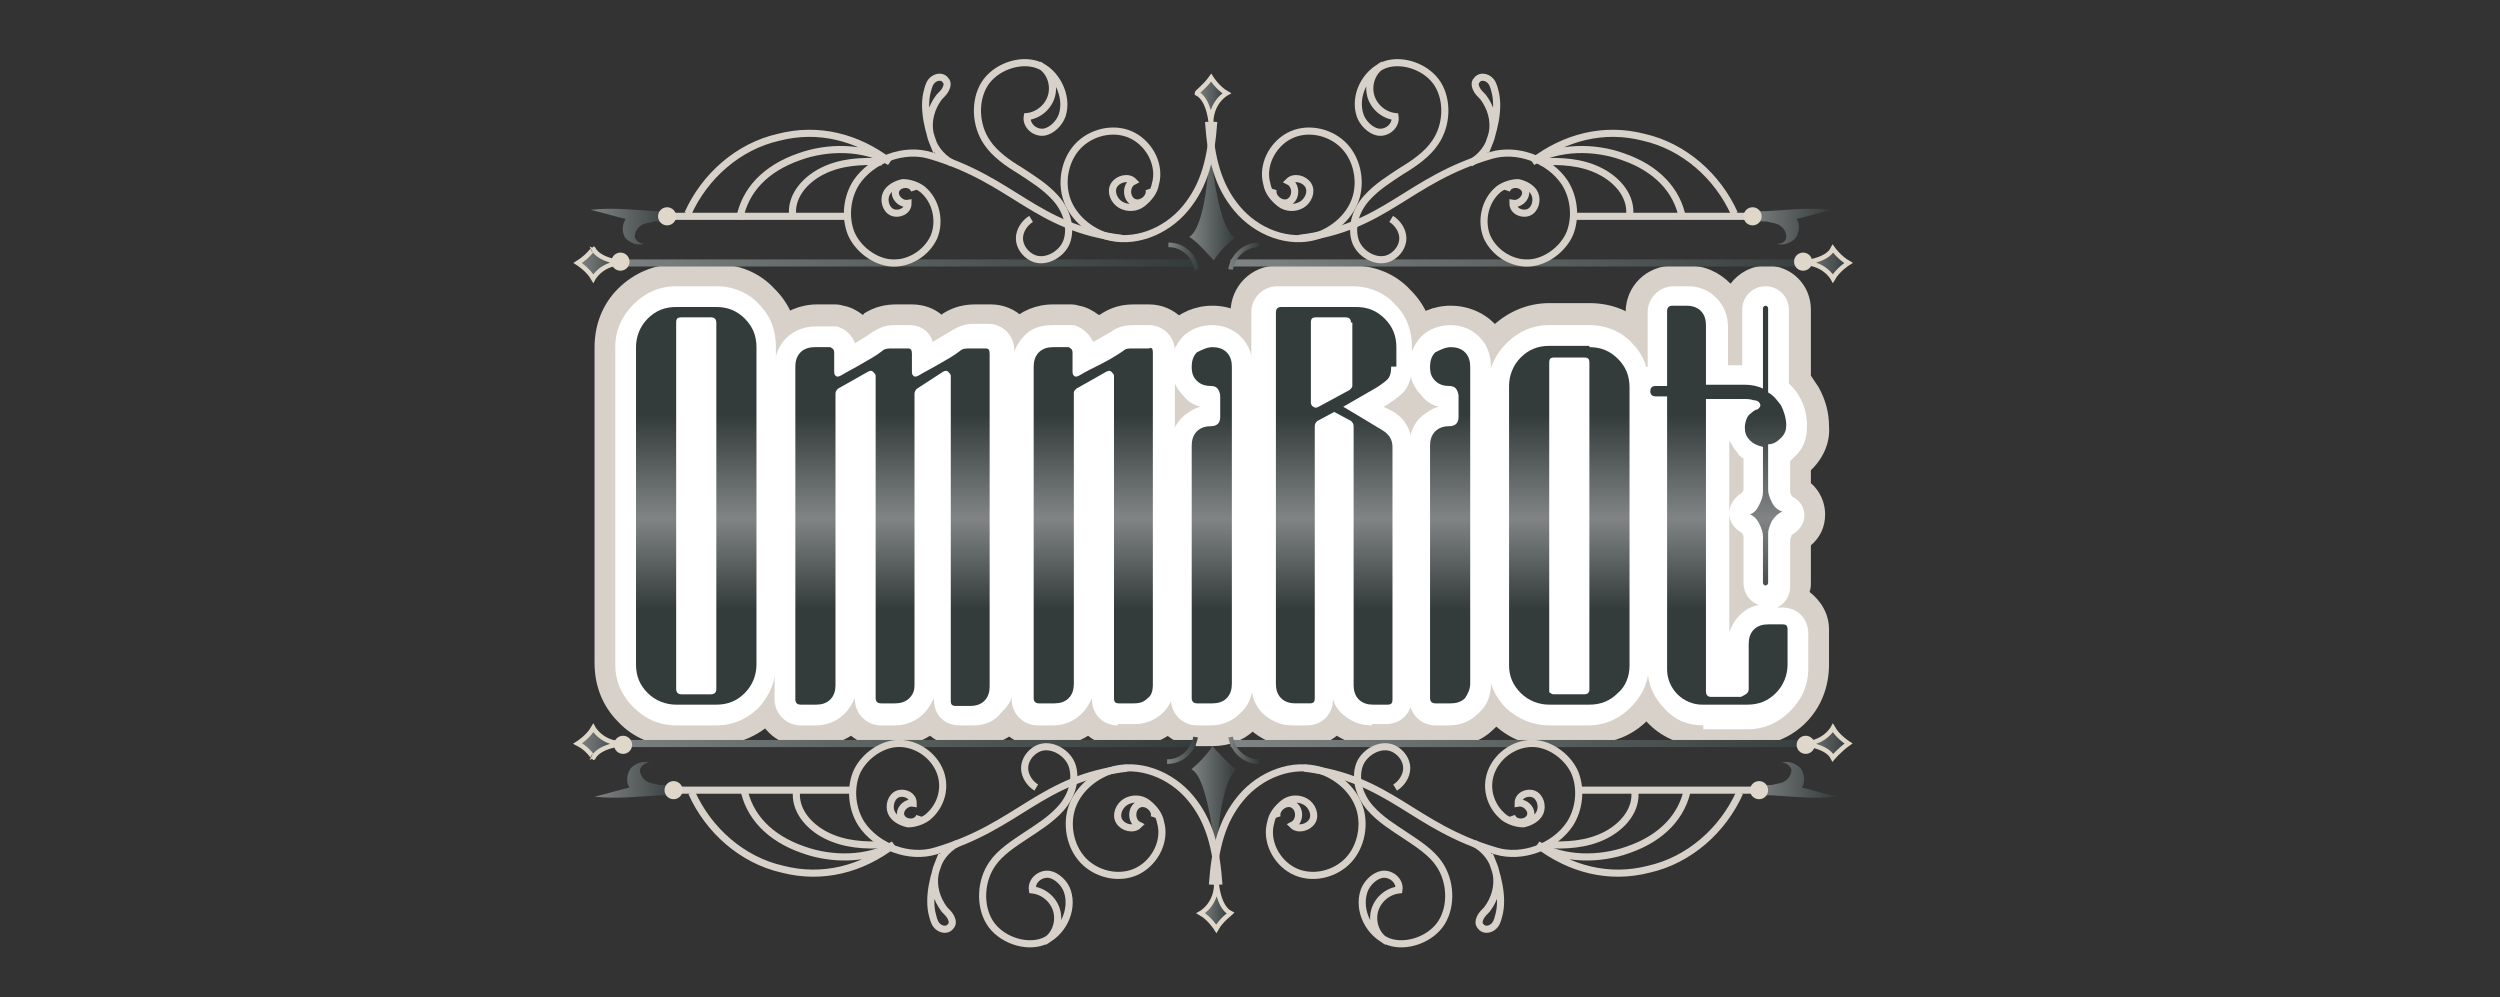 <?xml version="1.0" encoding="utf-8"?>
<!-- Generator: Adobe Illustrator 22.0.0, SVG Export Plug-In . SVG Version: 6.00 Build 0)  -->
<svg version="1.1" id="Layer_1" xmlns="http://www.w3.org/2000/svg" xmlns:xlink="http://www.w3.org/1999/xlink" x="0px" y="0px"
	 viewBox="0 0 193 77" style="enable-background:new 0 0 193 77;" xml:space="preserve">
<rect x="0" y="0" width="193" height="77" fill="#333333" stroke="none"/>
<style type="text/css">
	.st0{fill:#D8D1CA;}
	.st1{fill:#FFFFFF;}
	.st2{fill:url(#SVGID_1_);}
	.st3{fill:url(#SVGID_2_);}
	.st4{fill:url(#SVGID_3_);}
	.st5{fill:url(#SVGID_4_);}
	.st6{fill:url(#SVGID_5_);}
	.st7{fill:url(#SVGID_6_);}
	.st8{fill:url(#SVGID_7_);}
	.st9{fill:url(#SVGID_8_);}
	.st10{fill:none;stroke:url(#SVGID_9_);stroke-width:0.549;stroke-miterlimit:10;}
	.st11{fill:url(#SVGID_10_);stroke:#DED7CA;stroke-width:0.358;stroke-miterlimit:10;}
	.st12{fill:url(#SVGID_11_);}
	.st13{fill:none;stroke:#D8D1CA;stroke-width:0.549;stroke-miterlimit:10;}
	.st14{fill:url(#SVGID_12_);}
	.st15{fill:none;stroke:url(#SVGID_13_);stroke-width:0.358;stroke-miterlimit:10;}
	.st16{fill:none;stroke:url(#SVGID_14_);stroke-width:0.549;stroke-miterlimit:10;}
	.st17{fill:url(#SVGID_15_);}
	.st18{fill:none;stroke:url(#SVGID_16_);stroke-width:0.358;stroke-miterlimit:10;}
	.st19{fill:url(#SVGID_17_);stroke:#DED7CA;stroke-width:0.358;stroke-miterlimit:10;}
	.st20{fill:url(#SVGID_18_);stroke:#DED7CA;stroke-width:0.358;stroke-miterlimit:10;}
	.st21{fill:#DED7CA;}
	.st22{fill:none;stroke:url(#SVGID_19_);stroke-width:0.549;stroke-miterlimit:10;}
	.st23{fill:url(#SVGID_20_);stroke:#DED7CA;stroke-width:0.358;stroke-miterlimit:10;}
	.st24{fill:url(#SVGID_21_);}
	.st25{fill:url(#SVGID_22_);}
	.st26{fill:none;stroke:url(#SVGID_23_);stroke-width:0.358;stroke-miterlimit:10;}
	.st27{fill:none;stroke:url(#SVGID_24_);stroke-width:0.549;stroke-miterlimit:10;}
	.st28{fill:url(#SVGID_25_);}
	.st29{fill:none;stroke:url(#SVGID_26_);stroke-width:0.358;stroke-miterlimit:10;}
	.st30{fill:url(#SVGID_27_);stroke:#DED7CA;stroke-width:0.358;stroke-miterlimit:10;}
	.st31{fill:url(#SVGID_28_);stroke:#DED7CA;stroke-width:0.358;stroke-miterlimit:10;}
	.st32{fill:none;}
</style>
<g>
	<g>
		<g>
			<g>
				<g>
					<path class="st0" d="M52.2,57.6c-1.7,0-3.3-0.6-4.5-1.9c-1.2-1.2-1.8-2.8-1.8-4.5V26.8c0-1.7,0.6-3.3,1.8-4.5
						c1.2-1.2,2.8-1.9,4.5-1.9h3.1c1.7,0,3.3,0.6,4.5,1.9c1.2,1.2,1.8,2.7,1.8,4.4v24.5c0,1.7-0.6,3.2-1.8,4.4
						c-1.2,1.2-2.8,1.9-4.5,1.9H52.2z"/>
				</g>
				<g>
					<path class="st0" d="M74.1,57.6c-0.9,0-1.7-0.3-2.3-0.8c-0.8,0.5-1.7,0.8-2.7,0.8h-1.1c-0.9,0-1.7-0.3-2.3-0.8
						c-0.8,0.5-1.7,0.8-2.6,0.8h-1.2c-2,0-3.6-1.6-3.6-3.6V28.3c0-1.3,0.5-2.5,1.4-3.4c0.9-0.9,2.1-1.4,3.4-1.4h1.2
						c0.3,0,0.5,0,0.8,0.1c0.6,0.1,1.1,0.4,1.5,0.7c0.1,0,0.1-0.1,0.1-0.1c0.8-0.5,1.6-0.7,2.5-0.7h1.2c0.9,0,1.7,0.3,2.3,0.8
						c0,0,0.1-0.1,0.1-0.1c0.8-0.5,1.6-0.7,2.5-0.7h1.2c2,0,3.6,1.6,3.6,3.7v25.7c0,1.3-0.5,2.5-1.5,3.4c-0.9,0.9-2.1,1.3-3.3,1.3
						H74.1z"/>
				</g>
				<g>
					<path class="st0" d="M86.3,57.6c-0.9,0-1.7-0.3-2.3-0.8c-0.8,0.5-1.7,0.8-2.7,0.8h-1.2c-2,0-3.6-1.6-3.6-3.6V28.3
						c0-1.3,0.5-2.5,1.4-3.4s2.1-1.4,3.4-1.4h1.2c0.3,0,0.5,0,0.8,0.1c0.6,0.1,1.1,0.4,1.5,0.7c0,0,0.1,0,0.1,0
						c0.6-0.4,1.4-0.8,2.6-0.8h1.2c2,0,3.6,1.6,3.6,3.7v25.7c0,1.3-0.5,2.4-1.4,3.3c-0.9,0.9-2.1,1.4-3.4,1.4H86.3z"/>
				</g>
				<g>
					<path class="st0" d="M92.4,57.6c-2,0-3.6-1.6-3.6-3.6V34.4c0-1.1,0.4-2.2,1.1-3c-0.7-0.8-1.1-1.9-1.1-3c0-1.3,0.5-2.5,1.4-3.4
						c0.9-0.9,2.1-1.4,3.4-1.4c1.3,0,2.5,0.5,3.4,1.4c0.9,0.9,1.4,2.1,1.4,3.4v24.5c0,1.3-0.5,2.5-1.5,3.4c-0.9,0.9-2.1,1.3-3.3,1.3
						H92.4z"/>
				</g>
				<g>
					<path class="st0" d="M105.9,57.6c-1,0-1.9-0.3-2.7-0.8c-0.6,0.5-1.4,0.8-2.3,0.8h-1.1c-1.3,0-2.5-0.5-3.4-1.4
						c-0.9-0.9-1.4-2.1-1.4-3.4V24.1c0-2,1.6-3.6,3.6-3.6h5.8c1.7,0,3.3,0.6,4.5,1.9c1.2,1.2,1.8,2.7,1.8,4.4v1.5
						c0,1.5-0.5,2.5-1.1,3.1c0.7,0.8,1.1,1.9,1.1,3.1v19.5c0,2.1-1.6,3.7-3.6,3.7H105.9z"/>
				</g>
				<g>
					<path class="st0" d="M110.8,57.6c-2,0-3.6-1.6-3.6-3.6V34.4c0-1.1,0.4-2.2,1.1-3c-0.7-0.8-1.1-1.9-1.1-3c0-1.3,0.5-2.5,1.4-3.4
						c0.9-0.9,2.1-1.4,3.4-1.4c1.3,0,2.5,0.5,3.4,1.4c0.9,0.9,1.4,2.1,1.4,3.4v24.5c0,1.3-0.5,2.5-1.5,3.4c-0.9,0.9-2.1,1.3-3.3,1.3
						H110.8z"/>
				</g>
				<g>
					<path class="st0" d="M119.6,57.6c-1.7,0-3.2-0.6-4.4-1.8c-1.2-1.2-1.9-2.7-1.9-4.5V29.8c0-1.7,0.6-3.3,1.8-4.5
						c1.2-1.2,2.8-1.9,4.5-1.9h3.1c1.7,0,3.3,0.6,4.5,1.9c1.2,1.2,1.8,2.7,1.8,4.4v21.5c0,1.7-0.6,3.2-1.8,4.4
						c-1.2,1.2-2.7,1.8-4.5,1.8H119.6z"/>
				</g>
				<g>
					<path class="st0" d="M131.5,57.6c-1.6,0-3.1-0.6-4.2-1.7c-1.1-1.1-1.8-2.6-1.8-4.2V33c-0.8-0.7-1.3-1.7-1.3-2.8
						s0.5-2.1,1.3-2.8v-3.3c0-2,1.6-3.6,3.7-3.6h1.1c1.3,0,2.4,0.5,3.3,1.4c0.6-0.8,1.6-1.4,2.8-1.4c1.9,0,3.4,1.5,3.4,3.4v5.1
						c0.2,0.3,0.4,0.6,0.6,0.9c0.5,0.9,0.8,1.9,0.8,3c0.1,1.2-0.4,2.4-1.3,3.3c0,0-0.1,0.1-0.1,0.1v1c0.7,0.6,1.1,1.5,1.1,2.4
						c0,1-0.4,1.8-1.1,2.4V45c0,0.2,0,0.4-0.1,0.7c0.9,0.7,1.5,1.7,1.5,2.9v2.7c0,1.7-0.6,3.3-1.8,4.5s-2.8,1.8-4.5,1.8H131.5z"/>
				</g>
			</g>
		</g>
		<g>
			<g>
				<g>
					<path class="st1" d="M52.2,56c-1.3,0-2.4-0.5-3.3-1.4c-0.9-0.9-1.4-2-1.4-3.3V26.8c0-1.3,0.5-2.4,1.4-3.3
						c0.9-0.9,2-1.4,3.3-1.4h3.1c1.3,0,2.5,0.5,3.3,1.4c0.9,0.9,1.3,2,1.3,3.3v24.5c0,1.3-0.5,2.4-1.3,3.3c-0.9,0.9-2,1.4-3.3,1.4
						H52.2z"/>
				</g>
				<g>
					<path class="st1" d="M74.1,56c-1.2,0-2-0.8-2-2v-0.1c-0.2,0.4-0.4,0.8-0.8,1.2c-0.6,0.6-1.4,0.9-2.2,0.9h-1.1c-1.1,0-2-0.9-2-2
						v-0.1c-0.2,0.4-0.4,0.8-0.8,1.2C64.6,55.7,63.8,56,63,56h-1.2c-1.1,0-2-0.9-2-2V28.3c0-0.8,0.3-1.6,0.9-2.2
						c0.6-0.6,1.4-0.9,2.3-0.9h1.2c0.1,0,0.3,0,0.4,0c0.7,0.2,1.2,0.7,1.4,1.3c0.5-0.3,1-0.6,1.4-0.9c0.5-0.3,1-0.5,1.6-0.5h1.2
						c0.9,0,1.6,0.5,1.8,1.3c0.5-0.3,1-0.6,1.5-0.9c0.5-0.3,1-0.5,1.6-0.5h1.2c1.1,0,2,0.9,2,2v25.7c0,0.9-0.3,1.7-1,2.3
						C76.8,55.7,76,56,75.2,56H74.1z"/>
				</g>
				<g>
					<path class="st1" d="M86.3,56c-1.2,0-2-0.9-2-2v-0.1c-0.2,0.4-0.4,0.8-0.8,1.2c-0.6,0.6-1.4,0.9-2.2,0.9h-1.2c-1.1,0-2-0.9-2-2
						V28.3c0-0.9,0.3-1.6,0.9-2.3s1.4-0.9,2.3-0.9h1.2c0.1,0,0.3,0,0.4,0c0.7,0.2,1.2,0.7,1.5,1.3c0.5-0.3,0.9-0.5,1.4-0.8
						c0.4-0.3,0.9-0.5,1.7-0.5h1.2c1.1,0,2,0.9,2,2v25.7c0,0.8-0.3,1.6-0.9,2.2c-0.6,0.6-1.4,0.9-2.2,0.9H86.3z"/>
				</g>
				<g>
					<path class="st1" d="M92.4,56c-1.1,0-2-0.9-2-2V34.4c0-0.9,0.3-1.7,1-2.3c0.4-0.3,0.8-0.6,1.3-0.7v0c-0.5-0.1-1-0.4-1.3-0.8
						c-0.6-0.6-1-1.4-1-2.3c0-0.9,0.3-1.6,0.9-2.3c0.6-0.6,1.4-0.9,2.3-0.9c0.8,0,1.6,0.3,2.2,0.9c0.6,0.6,0.9,1.4,0.9,2.3v24.5
						c0,0.9-0.3,1.7-1,2.3c-0.6,0.6-1.4,0.9-2.2,0.9H92.4z"/>
				</g>
				<g>
					<path class="st1" d="M105.9,56c-0.9,0-1.6-0.3-2.3-0.9c-0.3-0.3-0.6-0.7-0.7-1.2v0.1c0,1.2-0.9,2-2,2h-1.1
						c-0.9,0-1.6-0.3-2.3-0.9c-0.6-0.6-0.9-1.4-0.9-2.2V24.1c0-1.1,0.9-2,2-2h5.8c1.3,0,2.5,0.5,3.3,1.4c0.9,0.9,1.3,2,1.3,3.3v1.5
						c0,1.2-0.5,1.9-0.9,2.2c-0.3,0.3-0.7,0.5-1.1,0.8l-0.2,0.1l0.6,0.3c1,0.5,1.6,1.5,1.6,2.7v19.5c0,1.2-0.9,2-2,2H105.9z"/>
				</g>
				<g>
					<path class="st1" d="M110.8,56c-1.1,0-2-0.9-2-2V34.4c0-0.9,0.3-1.7,1-2.3c0.4-0.3,0.8-0.6,1.3-0.7v0c-0.5-0.1-1-0.4-1.3-0.8
						c-0.6-0.6-1-1.4-1-2.3c0-0.9,0.3-1.6,0.9-2.3c0.6-0.6,1.4-0.9,2.3-0.9c0.8,0,1.6,0.3,2.2,0.9c0.6,0.6,0.9,1.4,0.9,2.3v24.5
						c0,0.9-0.3,1.7-1,2.3c-0.6,0.6-1.4,0.9-2.2,0.9H110.8z"/>
				</g>
				<g>
					<path class="st1" d="M119.6,56c-1.3,0-2.4-0.5-3.3-1.3c-0.9-0.9-1.4-2-1.4-3.3V29.8c0-1.3,0.5-2.4,1.4-3.3s2-1.4,3.3-1.4h3.1
						c1.3,0,2.5,0.5,3.3,1.4c0.9,0.9,1.3,2,1.3,3.3v21.5c0,1.3-0.5,2.4-1.4,3.3s-2,1.4-3.3,1.4H119.6z"/>
				</g>
				<g>
					<path class="st1" d="M131.5,56c-1.2,0-2.2-0.4-3-1.3c-0.8-0.8-1.3-1.9-1.3-3V32.1c-0.8-0.3-1.3-1-1.3-1.9s0.5-1.6,1.3-1.9v-4.2
						c0-1.1,0.9-2,2-2h1.1c0.9,0,1.6,0.3,2.2,0.9c0.6,0.6,0.9,1.4,0.9,2.2v3h1.1v-4.3c0-1,0.8-1.8,1.8-1.8s1.8,0.8,1.8,1.8v5.7
						c0.3,0.3,0.6,0.6,0.8,1c0.4,0.7,0.6,1.4,0.6,2.3c0,0.8-0.2,1.6-0.8,2.2c-0.2,0.2-0.3,0.3-0.5,0.5v2.4c0,0,0,0,0,0
						c0,0,0,0.1,0.1,0.2c0,0,0,0,0,0.1c0.6,0.3,1,0.8,1,1.5c0,0.6-0.4,1.2-1,1.5c0,0,0,0,0,0.1c-0.1,0.2-0.1,0.3-0.1,0.3l0,3.6
						c0,0.7-0.4,1.3-1,1.6h0.4c1.2,0,2,0.9,2,2v2.7c0,1.3-0.5,2.4-1.4,3.3c-0.9,0.9-2,1.4-3.3,1.4H131.5z M133.5,48.8
						c0.2-0.5,0.4-0.9,0.8-1.3c0.4-0.4,0.9-0.7,1.5-0.8c-0.7-0.2-1.2-0.9-1.2-1.7v-3.6c0,0,0,0,0,0c0,0,0-0.1-0.1-0.2
						c0,0,0-0.1-0.1-0.1c-0.5-0.3-0.9-0.8-0.9-1.5c0-0.6,0.4-1.2,0.9-1.5c0,0,0,0,0.1-0.1c0.1-0.1,0.1-0.2,0.1-0.2l0-2.4
						c-0.2-0.1-0.4-0.3-0.5-0.5c-0.3-0.3-0.4-0.6-0.6-0.9V48.8z"/>
				</g>
			</g>
		</g>
		<g>
			<linearGradient id="SVGID_1_" gradientUnits="userSpaceOnUse" x1="53.766" y1="32.028" x2="53.766" y2="47.056">
				<stop  offset="0" style="stop-color:#343B3B"/>
				<stop  offset="0.532" style="stop-color:#808484"/>
				<stop  offset="1" style="stop-color:#343B3B"/>
			</linearGradient>
			<path class="st2" d="M58.4,51.3c0,0.8-0.3,1.6-0.9,2.2c-0.6,0.6-1.3,0.9-2.2,0.9h-3.1c-0.8,0-1.6-0.3-2.2-0.9
				c-0.6-0.6-0.9-1.3-0.9-2.2V26.8c0-0.8,0.3-1.6,0.9-2.2c0.6-0.6,1.3-0.9,2.2-0.9h3.1c0.9,0,1.6,0.3,2.2,0.9
				c0.6,0.6,0.9,1.3,0.9,2.2V51.3z M52.6,24.5c-0.3,0-0.4,0.1-0.4,0.4v28.3c0,0.2,0.1,0.4,0.4,0.4h2.3c0.2,0,0.4-0.1,0.4-0.4V24.9
				c0-0.2-0.1-0.4-0.4-0.4H52.6z"/>
			<linearGradient id="SVGID_2_" gradientUnits="userSpaceOnUse" x1="69.083" y1="32.028" x2="69.083" y2="47.056">
				<stop  offset="0" style="stop-color:#343B3B"/>
				<stop  offset="0.532" style="stop-color:#808484"/>
				<stop  offset="1" style="stop-color:#343B3B"/>
			</linearGradient>
			<path class="st3" d="M70.2,53.9c-0.3,0.3-0.7,0.4-1.1,0.4h-1.1c-0.2,0-0.4-0.1-0.4-0.4V29c0-0.1-0.1-0.2-0.2-0.3
				c-0.1-0.1-0.2-0.1-0.4,0L64.7,30c-0.1,0.1-0.2,0.2-0.2,0.4v22.5c0,0.4-0.1,0.8-0.4,1.1c-0.3,0.3-0.7,0.4-1.1,0.4h-1.2
				c-0.2,0-0.4-0.1-0.4-0.4V28.3c0-0.4,0.1-0.8,0.4-1.1c0.3-0.3,0.7-0.4,1.1-0.4h1.2c0.2,0.1,0.3,0.2,0.3,0.4v1.4
				c0,0.2,0,0.3,0.1,0.4c0.1,0.1,0.2,0.1,0.4,0c0.5-0.3,1.1-0.6,1.6-0.9c0.5-0.3,1.1-0.6,1.6-1c0.2-0.2,0.5-0.2,0.8-0.2h1.2
				c0.2,0,0.3,0.1,0.3,0.4v1.3c0,0.2,0,0.3,0.1,0.4c0.1,0.1,0.2,0.1,0.4,0c0.5-0.3,1.1-0.6,1.6-0.9c0.5-0.3,1.1-0.6,1.6-1
				c0.2-0.2,0.5-0.2,0.8-0.2h1.2c0.2,0,0.3,0.1,0.3,0.4v25.7c0,0.4-0.1,0.8-0.4,1.1c-0.3,0.3-0.7,0.4-1.1,0.4h-1.1
				c-0.3,0-0.4-0.1-0.4-0.4V29c0-0.1-0.1-0.2-0.2-0.3c-0.1-0.1-0.2-0.1-0.4,0L70.8,30c-0.1,0.1-0.2,0.2-0.2,0.4v22.5
				C70.6,53.3,70.5,53.6,70.2,53.9z"/>
			<linearGradient id="SVGID_3_" gradientUnits="userSpaceOnUse" x1="84.4" y1="32.028" x2="84.4" y2="47.056">
				<stop  offset="0" style="stop-color:#343B3B"/>
				<stop  offset="0.532" style="stop-color:#808484"/>
				<stop  offset="1" style="stop-color:#343B3B"/>
			</linearGradient>
			<path class="st4" d="M89,27.2v25.7c0,0.4-0.1,0.8-0.4,1c-0.3,0.3-0.6,0.4-1.1,0.4h-1.1c-0.3,0-0.4-0.1-0.4-0.4V29
				c0-0.1-0.1-0.2-0.2-0.3c-0.1-0.1-0.2-0.1-0.4,0L83.1,30c-0.1,0.1-0.2,0.2-0.2,0.3v22.5c0,0.4-0.1,0.8-0.4,1.1
				c-0.3,0.3-0.7,0.4-1.1,0.4h-1.2c-0.2,0-0.4-0.1-0.4-0.4V28.3c0-0.4,0.1-0.8,0.4-1.1c0.3-0.3,0.7-0.4,1.1-0.4h1.2
				c0.2,0.1,0.3,0.2,0.3,0.4v1.4c0,0.2,0,0.3,0.1,0.4c0.1,0.1,0.2,0.1,0.4,0c0.5-0.3,1.1-0.6,1.7-0.9c0.6-0.3,1.1-0.6,1.7-1
				c0.2-0.2,0.4-0.2,0.8-0.2h1.2C88.9,26.8,89,26.9,89,27.2z"/>
			<linearGradient id="SVGID_4_" gradientUnits="userSpaceOnUse" x1="93.59" y1="32.028" x2="93.59" y2="47.056">
				<stop  offset="0" style="stop-color:#343B3B"/>
				<stop  offset="0.532" style="stop-color:#808484"/>
				<stop  offset="1" style="stop-color:#343B3B"/>
			</linearGradient>
			<path class="st5" d="M93.6,26.8c0.4,0,0.8,0.1,1.1,0.4c0.3,0.3,0.4,0.7,0.4,1.1v24.5c0,0.4-0.1,0.8-0.4,1.1
				c-0.3,0.3-0.7,0.4-1.1,0.4h-1.2c-0.2,0-0.4-0.1-0.4-0.4V34.4c0-0.4,0.1-0.8,0.4-1.1c0.3-0.3,0.7-0.4,1.1-0.4
				c0.4,0,0.7-0.2,0.7-0.7v-1.7c-0.1-0.5-0.3-0.7-0.7-0.7c-0.4,0-0.8-0.1-1.1-0.4c-0.3-0.3-0.4-0.6-0.4-1.1c0-0.4,0.1-0.8,0.4-1.1
				C92.8,27,93.2,26.8,93.6,26.8z"/>
			<linearGradient id="SVGID_5_" gradientUnits="userSpaceOnUse" x1="102.781" y1="32.028" x2="102.781" y2="47.056">
				<stop  offset="0" style="stop-color:#343B3B"/>
				<stop  offset="0.532" style="stop-color:#808484"/>
				<stop  offset="1" style="stop-color:#343B3B"/>
			</linearGradient>
			<path class="st6" d="M107.4,28.3c0,0.5-0.1,0.8-0.3,1c-0.2,0.2-0.5,0.4-0.8,0.6l-2.6,1.5l3,1.8c0.5,0.3,0.8,0.7,0.8,1.3v19.5
				c0,0.3-0.1,0.4-0.4,0.4h-1.1c-0.4,0-0.8-0.1-1.1-0.4c-0.3-0.3-0.4-0.7-0.4-1.1V32.9c0-0.2-0.1-0.3-0.2-0.4l-1.3-0.7l-1.3,0.7
				c-0.1,0.1-0.2,0.2-0.2,0.4v21c0,0.3-0.1,0.4-0.4,0.4h-1.1c-0.4,0-0.8-0.1-1.1-0.4c-0.3-0.3-0.4-0.7-0.4-1.1V24.1
				c0-0.2,0.1-0.4,0.4-0.4h5.8c0.9,0,1.6,0.3,2.2,0.9c0.6,0.6,0.9,1.3,0.9,2.2V28.3z M104.3,24.9c0-0.2-0.1-0.4-0.4-0.4h-2.3
				c-0.3,0-0.4,0.1-0.4,0.4v6.2c0,0.1,0.1,0.3,0.2,0.3c0.1,0.1,0.2,0.1,0.4,0l2.4-1.3c0.1-0.1,0.2-0.2,0.2-0.3V24.9z"/>
			<linearGradient id="SVGID_6_" gradientUnits="userSpaceOnUse" x1="111.97" y1="32.028" x2="111.97" y2="47.056">
				<stop  offset="0" style="stop-color:#343B3B"/>
				<stop  offset="0.532" style="stop-color:#808484"/>
				<stop  offset="1" style="stop-color:#343B3B"/>
			</linearGradient>
			<path class="st7" d="M112,26.8c0.4,0,0.8,0.1,1.1,0.4c0.3,0.3,0.4,0.7,0.4,1.1v24.5c0,0.4-0.2,0.8-0.4,1.1
				c-0.3,0.3-0.7,0.4-1.1,0.4h-1.2c-0.2,0-0.4-0.1-0.4-0.4V34.4c0-0.4,0.1-0.8,0.4-1.1c0.3-0.3,0.7-0.4,1.1-0.4
				c0.4,0,0.7-0.2,0.7-0.7v-1.7c-0.1-0.5-0.3-0.7-0.7-0.7c-0.4,0-0.8-0.1-1.1-0.4c-0.3-0.3-0.4-0.6-0.4-1.1c0-0.4,0.1-0.8,0.4-1.1
				C111.2,27,111.6,26.8,112,26.8z"/>
			<linearGradient id="SVGID_7_" gradientUnits="userSpaceOnUse" x1="121.161" y1="32.028" x2="121.161" y2="47.056">
				<stop  offset="0" style="stop-color:#343B3B"/>
				<stop  offset="0.532" style="stop-color:#808484"/>
				<stop  offset="1" style="stop-color:#343B3B"/>
			</linearGradient>
			<path class="st8" d="M122.7,26.8c0.9,0,1.6,0.3,2.2,0.9c0.6,0.6,0.9,1.3,0.9,2.2v21.5c0,0.8-0.3,1.6-0.9,2.1
				c-0.6,0.6-1.3,0.9-2.2,0.9h-3.1c-0.8,0-1.6-0.3-2.2-0.9c-0.6-0.6-0.9-1.3-0.9-2.1V29.8c0-0.8,0.3-1.6,0.9-2.2
				c0.6-0.6,1.3-0.9,2.2-0.9H122.7z M122.7,28c0-0.3-0.1-0.4-0.4-0.4H120c-0.3,0-0.4,0.1-0.4,0.4v25.3c0,0.1,0,0.2,0.1,0.2
				c0.1,0.1,0.2,0.1,0.3,0.1h2.3c0.1,0,0.2,0,0.3-0.1c0.1-0.1,0.1-0.2,0.1-0.2V28z"/>
			<linearGradient id="SVGID_8_" gradientUnits="userSpaceOnUse" x1="132.781" y1="32.028" x2="132.781" y2="47.056">
				<stop  offset="0" style="stop-color:#343B3B"/>
				<stop  offset="0.532" style="stop-color:#808484"/>
				<stop  offset="1" style="stop-color:#343B3B"/>
			</linearGradient>
			<path class="st9" d="M135,53.2v-3.5c0-0.4,0.1-0.8,0.4-1.1c0.3-0.3,0.7-0.4,1.1-0.4h1.1c0.3,0,0.4,0.1,0.4,0.4v2.7
				c0,0.8-0.3,1.6-0.9,2.2c-0.6,0.6-1.3,0.9-2.2,0.9h-3.1h-0.4c-0.7,0-1.4-0.3-1.9-0.8c-0.5-0.5-0.8-1.2-0.8-1.9V30.6h-0.9
				c-0.2,0-0.4-0.1-0.4-0.4c0-0.2,0.1-0.4,0.4-0.4h0.9v-5.8c0-0.2,0.1-0.4,0.4-0.4h1.1c0.4,0,0.8,0.1,1.1,0.4
				c0.3,0.3,0.4,0.7,0.4,1.1v4.6h3c0.5,0,1,0.1,1.4,0.3v-6.2c0-0.1,0.1-0.2,0.2-0.2c0.1,0,0.2,0.1,0.2,0.2v6.5c0.4,0.2,0.7,0.6,1,1
				c0.2,0.4,0.4,1,0.4,1.5c0,0.4-0.1,0.7-0.4,1c-0.3,0.3-0.6,0.5-1,0.5v3.5c0,0.3,0.1,0.6,0.3,1c0.2,0.4,0.5,0.6,0.8,0.7
				c-0.3,0.1-0.6,0.4-0.8,0.7c-0.2,0.4-0.3,0.7-0.3,1V45c0,0.1-0.1,0.2-0.2,0.2c-0.1,0-0.2-0.1-0.2-0.2v-3.6c0-0.3-0.1-0.6-0.3-1
				c-0.2-0.4-0.5-0.6-0.7-0.7c0.3-0.1,0.5-0.3,0.7-0.7c0.2-0.4,0.3-0.7,0.3-1v-3.5c-0.4-0.1-0.7-0.2-1-0.5c-0.3-0.3-0.4-0.6-0.4-1
				c0-0.3,0.1-0.6,0.2-0.8c0.1-0.2,0.3-0.3,0.4-0.4c0.1-0.1,0.3-0.2,0.4-0.2c0.1-0.1,0.2-0.2,0.2-0.3c0-0.2-0.2-0.4-0.5-0.4
				c-0.3-0.1-0.6-0.1-0.7-0.1h-3v22.6c0,0.2,0.1,0.4,0.4,0.4h2.3C134.8,53.6,135,53.5,135,53.2z"/>
		</g>
		<g>
			<g>
				<linearGradient id="SVGID_9_" gradientUnits="userSpaceOnUse" x1="95.044" y1="20.299" x2="142.597" y2="20.299">
					<stop  offset="0" style="stop-color:#808484"/>
					<stop  offset="1" style="stop-color:#343B3B"/>
				</linearGradient>
				<line class="st10" x1="95" y1="20.3" x2="142.6" y2="20.3"/>
				<linearGradient id="SVGID_10_" gradientUnits="userSpaceOnUse" x1="92.393" y1="7.82" x2="94.703" y2="7.82">
					<stop  offset="0" style="stop-color:#808484"/>
					<stop  offset="1" style="stop-color:#343B3B"/>
				</linearGradient>
				<path class="st11" d="M93.5,6c0,0,0.5,0.8,1.2,1.2c0,0-1.3,0.7-1.2,2.5c0,0-0.1-2-1.1-2.5C92.4,7.1,93,6.7,93.5,6z"/>
				<linearGradient id="SVGID_11_" gradientUnits="userSpaceOnUse" x1="91.854" y1="15.066" x2="95.396" y2="15.066">
					<stop  offset="0" style="stop-color:#808484"/>
					<stop  offset="1" style="stop-color:#343B3B"/>
				</linearGradient>
				<path class="st12" d="M93.7,20.1c0,0-1.5-1.7-1.9-1.8c1.2-0.7,1.7-5.5,1.5-8.3c0,0,0.5,7.5,2,8.3C95.4,18.4,94.4,19,93.7,20.1z"
					/>
				<path class="st13" d="M93.3,9.4c0.2,2.8,0.7,4.9,2.2,6.7c1.5,1.8,4,2.8,6.2,2.1c1.4-0.5,2.6-1.6,3-3c0.4-1.4,0-3.1-1.1-4.1
					s-2.8-1.3-4.1-0.6c-1.3,0.7-2.1,2.3-1.7,3.7c0.1,0.6,0.5,1.1,1,1.5s1.2,0.4,1.7,0.1s0.8-1,0.5-1.5c-0.3-0.5-1.1-0.7-1.5-0.3
					c0.6,0.3,0.6,1.3,0,1.6s-1.4-0.4-1.2-1"/>
				<path class="st13" d="M100.3,18.4c6.7-0.8,8.3-4.5,14.8-6.4c2-0.6,4.5,0.3,5.7,2.1c0.7,1.1,0.9,2.6,0.4,3.9
					c-0.5,1.2-1.8,2.2-3.1,2.3s-2.7-0.7-3.3-2c-0.5-1.2-0.2-2.8,0.9-3.7c0.4-0.3,1-0.5,1.5-0.5c0.5,0.1,1.1,0.4,1.3,0.9
					c0.2,0.5,0,1.2-0.5,1.4c-0.5,0.2-1.2-0.1-1.2-0.7c0.6,0.1,1.2-0.6,0.9-1.1c-0.3-0.5-1.2-0.5-1.4,0.1"/>
				<path class="st13" d="M107.4,16.9c0.5,0.3,0.9,0.9,0.9,1.5c0,0.6-0.4,1.2-1,1.5c-1,0.5-2.4-0.3-2.7-1.4
					c-0.3-1.1,0.1-2.3,0.9-3.2c0.8-0.9,1.8-1.5,2.7-2.1c1-0.6,2-1.3,2.6-2.2c0.9-1.3,1-3.2,0.2-4.5c-0.8-1.3-2.7-2-4.1-1.5
					c-1.5,0.6-2.4,2.4-1.9,3.9c0.2,0.6,0.8,1.2,1.4,1.3c0.7,0.1,1.4-0.5,1.3-1.2c-0.9-0.1-1.7-0.8-1.9-1.7s0.2-1.9,1-2.3"/>
				<path class="st13" d="M113.5,12.6c0.9-0.5,1.5-1.3,1.7-2.3s-0.1-2-0.7-2.8c-0.2-0.2-0.4-0.4-0.5-0.6c-0.1-0.2-0.2-0.5,0-0.7
					c0.2-0.3,0.6-0.3,0.9-0.1c0.3,0.2,0.4,0.5,0.5,0.9c0.4,1.4-0.1,3.3-0.7,4.7"/>
				<path class="st13" d="M118.9,12.5c1.6-0.1,3.2,0,4.6,0.7c1.4,0.7,2.5,2,2.3,3.5"/>
				<path class="st13" d="M133.9,16.5c-1.3-2.9-3.9-5.2-7-5.9c-3.1-0.8-6.1,0-8.6,1.9c2-1.2,4.8-1.2,7-0.4c2.6,0.9,4.2,2.6,4.6,4.8"
					/>
				<linearGradient id="SVGID_12_" gradientUnits="userSpaceOnUse" x1="134.827" y1="17.526" x2="141.397" y2="17.526">
					<stop  offset="0" style="stop-color:#808484"/>
					<stop  offset="1" style="stop-color:#343B3B"/>
				</linearGradient>
				<path class="st14" d="M136.4,17.1c0.3,0.1,0.7,0.1,1,0.3c0.3,0.2,0.5,0.5,0.5,0.9s-0.5,0.6-0.8,0.5c0.5,0.2,1.1,0,1.5-0.4
					c0.3-0.4,0.4-1.1,0.1-1.5c0.9-0.2,1.8-0.5,2.7-0.7c-1.7-0.2-3.3,0-5,0.1c-0.4,0-1.4,0-1.5,0.3C134.6,17.1,136.1,17.1,136.4,17.1
					z"/>
				<line class="st13" x1="135.4" y1="16.7" x2="121.6" y2="16.7"/>
				<linearGradient id="SVGID_13_" gradientUnits="userSpaceOnUse" x1="94.808" y1="19.741" x2="97.205" y2="19.741">
					<stop  offset="0" style="stop-color:#808484"/>
					<stop  offset="1" style="stop-color:#343B3B"/>
				</linearGradient>
				<path class="st15" d="M95,20.8c0.2-1.1,1.1-1.9,2.2-1.9"/>
				<linearGradient id="SVGID_14_" gradientUnits="userSpaceOnUse" x1="45.443" y1="20.299" x2="92.316" y2="20.299">
					<stop  offset="0" style="stop-color:#808484"/>
					<stop  offset="1" style="stop-color:#343B3B"/>
				</linearGradient>
				<line class="st16" x1="92.3" y1="20.3" x2="45.4" y2="20.3"/>
				<path class="st13" d="M93.7,9.4c-0.2,2.8-0.7,4.9-2.2,6.7c-1.5,1.8-4,2.8-6.2,2.1c-1.4-0.5-2.6-1.6-3-3c-0.4-1.4,0-3.1,1.1-4.1
					s2.8-1.3,4.1-0.6c1.3,0.7,2.1,2.3,1.7,3.7c-0.1,0.6-0.5,1.1-1,1.5s-1.2,0.4-1.7,0.1s-0.8-1-0.5-1.5c0.3-0.5,1.1-0.7,1.5-0.3
					c-0.6,0.3-0.6,1.3,0,1.6s1.4-0.4,1.2-1"/>
				<path class="st13" d="M86.6,18.4c-6.7-0.8-8.3-4.5-14.8-6.4c-2-0.6-4.5,0.3-5.7,2.1c-0.7,1.1-0.9,2.6-0.4,3.9
					c0.5,1.2,1.8,2.2,3.1,2.3s2.7-0.7,3.3-2c0.5-1.2,0.2-2.8-0.9-3.7c-0.4-0.3-1-0.5-1.5-0.5c-0.5,0.1-1.1,0.4-1.3,0.9
					c-0.2,0.5,0,1.2,0.5,1.4c0.5,0.2,1.2-0.1,1.2-0.7c-0.6,0.1-1.2-0.6-0.9-1.1c0.3-0.5,1.2-0.5,1.4,0.1"/>
				<path class="st13" d="M79.6,16.9c-0.5,0.3-0.9,0.9-0.9,1.5c0,0.6,0.4,1.2,1,1.5c1,0.5,2.4-0.3,2.7-1.4c0.3-1.1-0.1-2.3-0.9-3.2
					c-0.8-0.9-1.8-1.5-2.7-2.1c-1-0.6-2-1.3-2.6-2.2c-0.9-1.3-1-3.2-0.2-4.5s2.7-2,4.1-1.5s2.4,2.4,1.9,3.9
					c-0.2,0.6-0.8,1.2-1.4,1.3c-0.7,0.1-1.4-0.5-1.3-1.2c0.9-0.1,1.7-0.8,1.9-1.7s-0.2-1.9-1-2.3"/>
				<path class="st13" d="M73.5,12.6c-0.9-0.5-1.5-1.3-1.7-2.3c-0.2-1,0.1-2,0.7-2.8c0.2-0.2,0.4-0.4,0.5-0.6c0.1-0.2,0.2-0.5,0-0.7
					c-0.2-0.3-0.6-0.3-0.9-0.1c-0.3,0.2-0.4,0.5-0.5,0.9c-0.4,1.4,0.1,3.3,0.7,4.7"/>
				<path class="st13" d="M68.1,12.5c-1.6-0.1-3.2,0-4.6,0.7c-1.4,0.7-2.5,2-2.3,3.5"/>
				<path class="st13" d="M53.1,16.5c1.3-2.9,3.9-5.2,7-5.9c3.1-0.8,6.1,0,8.6,1.9c-2-1.2-4.8-1.2-7-0.4c-2.6,0.9-4.2,2.6-4.6,4.8"
					/>
				<linearGradient id="SVGID_15_" gradientUnits="userSpaceOnUse" x1="45.558" y1="17.526" x2="52.128" y2="17.526">
					<stop  offset="0" style="stop-color:#808484"/>
					<stop  offset="1" style="stop-color:#343B3B"/>
				</linearGradient>
				<path class="st17" d="M50.5,17.1c-0.3,0.1-0.7,0.1-1,0.3c-0.3,0.2-0.5,0.5-0.5,0.9c0.1,0.3,0.5,0.6,0.8,0.5
					c-0.5,0.2-1.1,0-1.5-0.4C48,18,48,17.4,48.3,16.9c-0.9-0.2-1.8-0.5-2.7-0.7c1.7-0.2,3.3,0,5,0.1c0.4,0,1.4,0,1.5,0.3
					C52.3,17.1,50.9,17.1,50.5,17.1z"/>
				<line class="st13" x1="51.5" y1="16.7" x2="65.4" y2="16.7"/>
				<linearGradient id="SVGID_16_" gradientUnits="userSpaceOnUse" x1="90.155" y1="19.741" x2="92.552" y2="19.741">
					<stop  offset="0" style="stop-color:#808484"/>
					<stop  offset="1" style="stop-color:#343B3B"/>
				</linearGradient>
				<path class="st18" d="M92.4,20.8c-0.2-1.1-1.1-1.9-2.2-1.9"/>
			</g>
			<linearGradient id="SVGID_17_" gradientUnits="userSpaceOnUse" x1="138.993" y1="20.371" x2="142.689" y2="20.371">
				<stop  offset="0" style="stop-color:#808484"/>
				<stop  offset="1" style="stop-color:#343B3B"/>
			</linearGradient>
			<path class="st19" d="M142.7,20.3c0,0-0.8,0.5-1.2,1.2c0,0-0.7-1.3-2.5-1.2c0,0,2-0.1,2.5-1.1C141.5,19.2,142,19.9,142.7,20.3z"
				/>
			<linearGradient id="SVGID_18_" gradientUnits="userSpaceOnUse" x1="44.638" y1="20.349" x2="48.334" y2="20.349">
				<stop  offset="0" style="stop-color:#808484"/>
				<stop  offset="1" style="stop-color:#343B3B"/>
			</linearGradient>
			<path class="st20" d="M44.6,20.3c0,0,0.8,0.5,1.2,1.2c0,0,0.7-1.3,2.5-1.2c0,0-2-0.1-2.5-1.1C45.8,19.2,45.4,19.8,44.6,20.3z"/>
			<circle class="st21" cx="51.5" cy="16.7" r="0.7"/>
			<circle class="st21" cx="135.3" cy="16.7" r="0.7"/>
			<circle class="st21" cx="139.2" cy="20.2" r="0.7"/>
			<circle class="st21" cx="47.9" cy="20.2" r="0.7"/>
		</g>
		<g>
			<g>
				<linearGradient id="SVGID_19_" gradientUnits="userSpaceOnUse" x1="44.73" y1="57.416" x2="92.283" y2="57.416">
					<stop  offset="0" style="stop-color:#808484"/>
					<stop  offset="1" style="stop-color:#343B3B"/>
				</linearGradient>
				<line class="st22" x1="92.3" y1="57.4" x2="44.7" y2="57.4"/>
				<linearGradient id="SVGID_20_" gradientUnits="userSpaceOnUse" x1="92.624" y1="69.895" x2="94.934" y2="69.895">
					<stop  offset="0" style="stop-color:#808484"/>
					<stop  offset="1" style="stop-color:#343B3B"/>
				</linearGradient>
				<path class="st23" d="M93.9,71.7c0,0-0.5-0.8-1.2-1.2c0,0,1.3-0.7,1.2-2.5c0,0,0.1,2,1.1,2.5C94.9,70.6,94.3,71,93.9,71.7z"/>
				<linearGradient id="SVGID_21_" gradientUnits="userSpaceOnUse" x1="91.931" y1="62.649" x2="95.473" y2="62.649">
					<stop  offset="0" style="stop-color:#808484"/>
					<stop  offset="1" style="stop-color:#343B3B"/>
				</linearGradient>
				<path class="st24" d="M93.6,57.6c0,0,1.5,1.7,1.9,1.8c-1.2,0.7-1.7,5.5-1.5,8.3c0,0-0.5-7.5-2-8.3
					C91.9,59.4,92.9,58.7,93.6,57.6z"/>
				<path class="st13" d="M94.1,68.3c-0.2-2.8-0.7-4.9-2.2-6.7c-1.5-1.8-4-2.8-6.2-2.1c-1.4,0.5-2.6,1.6-3,3c-0.4,1.4,0,3.1,1.1,4.1
					c1.1,1,2.8,1.3,4.1,0.6s2.1-2.3,1.7-3.7c-0.1-0.6-0.5-1.1-1-1.5s-1.2-0.4-1.7-0.1s-0.8,1-0.5,1.5s1.1,0.7,1.5,0.3
					c-0.6-0.3-0.6-1.3,0-1.6c0.6-0.3,1.4,0.4,1.2,1"/>
				<path class="st13" d="M87,59.3c-6.7,0.8-8.3,4.5-14.8,6.4c-2,0.6-4.5-0.3-5.7-2.1c-0.7-1.1-0.9-2.6-0.4-3.9
					c0.5-1.2,1.8-2.2,3.1-2.3s2.7,0.7,3.3,2s0.2,2.8-0.9,3.7c-0.4,0.3-1,0.5-1.5,0.5c-0.5-0.1-1.1-0.4-1.3-0.9s0-1.2,0.5-1.4
					s1.2,0.1,1.2,0.7c-0.6-0.1-1.2,0.6-0.9,1.1c0.3,0.5,1.2,0.5,1.4-0.1"/>
				<path class="st13" d="M80,60.8c-0.5-0.3-0.9-0.9-0.9-1.5c0-0.6,0.4-1.2,1-1.5c1-0.5,2.4,0.3,2.7,1.4c0.3,1.1-0.1,2.3-0.9,3.2
					c-0.8,0.9-1.8,1.5-2.7,2.1s-2,1.3-2.6,2.2c-0.9,1.3-1,3.2-0.2,4.5s2.7,2,4.1,1.5c1.5-0.6,2.4-2.4,1.9-3.9
					c-0.2-0.6-0.8-1.2-1.4-1.3c-0.7-0.1-1.4,0.5-1.3,1.2c0.9,0.1,1.7,0.8,1.9,1.7c0.2,0.9-0.2,1.9-1,2.3"/>
				<path class="st13" d="M73.9,65.1c-0.9,0.5-1.5,1.3-1.7,2.3s0.1,2,0.7,2.8c0.2,0.2,0.4,0.4,0.5,0.6c0.1,0.2,0.2,0.5,0,0.7
					c-0.2,0.3-0.6,0.3-0.9,0.1s-0.4-0.5-0.5-0.9c-0.4-1.4,0.1-3.3,0.7-4.7"/>
				<path class="st13" d="M68.4,65.2c-1.6,0.1-3.2,0-4.6-0.7s-2.5-2-2.3-3.5"/>
				<path class="st13" d="M53.4,61.2c1.3,2.9,3.9,5.2,7,5.9c3.1,0.8,6.1,0,8.6-1.9c-2,1.2-4.8,1.2-7,0.4c-2.6-0.9-4.2-2.6-4.6-4.8"
					/>
				<linearGradient id="SVGID_22_" gradientUnits="userSpaceOnUse" x1="45.929" y1="60.188" x2="52.5" y2="60.188">
					<stop  offset="0" style="stop-color:#808484"/>
					<stop  offset="1" style="stop-color:#343B3B"/>
				</linearGradient>
				<path class="st25" d="M50.9,60.6c-0.3-0.1-0.7-0.1-1-0.3c-0.3-0.2-0.5-0.5-0.5-0.9c0.1-0.3,0.5-0.6,0.8-0.5
					c-0.5-0.2-1.1,0-1.5,0.4c-0.3,0.4-0.4,1.1-0.1,1.5c-0.9,0.2-1.8,0.5-2.7,0.7c1.7,0.2,3.3,0,5-0.1c0.4,0,1.4,0,1.5-0.3
					C52.7,60.6,51.3,60.6,50.9,60.6z"/>
				<line class="st13" x1="51.9" y1="61" x2="65.7" y2="61"/>
				<linearGradient id="SVGID_23_" gradientUnits="userSpaceOnUse" x1="90.122" y1="57.974" x2="92.519" y2="57.974">
					<stop  offset="0" style="stop-color:#808484"/>
					<stop  offset="1" style="stop-color:#343B3B"/>
				</linearGradient>
				<path class="st26" d="M92.3,56.9c-0.2,1.1-1.1,1.9-2.2,1.9"/>
				<linearGradient id="SVGID_24_" gradientUnits="userSpaceOnUse" x1="95.011" y1="57.416" x2="141.884" y2="57.416">
					<stop  offset="0" style="stop-color:#808484"/>
					<stop  offset="1" style="stop-color:#343B3B"/>
				</linearGradient>
				<line class="st27" x1="95" y1="57.4" x2="141.9" y2="57.4"/>
				<path class="st13" d="M93.6,68.3c0.2-2.8,0.7-4.9,2.2-6.7c1.5-1.8,4-2.8,6.2-2.1c1.4,0.5,2.6,1.6,3,3c0.4,1.4,0,3.1-1.1,4.1
					c-1.1,1-2.8,1.3-4.1,0.6s-2.1-2.3-1.7-3.7c0.1-0.6,0.5-1.1,1-1.5s1.2-0.4,1.7-0.1s0.8,1,0.5,1.5s-1.1,0.7-1.5,0.3
					c0.6-0.3,0.6-1.3,0-1.6c-0.6-0.3-1.4,0.4-1.2,1"/>
				<path class="st13" d="M100.7,59.3c6.7,0.8,8.3,4.5,14.8,6.4c2,0.6,4.5-0.3,5.7-2.1c0.7-1.1,0.9-2.6,0.4-3.9
					c-0.5-1.2-1.8-2.2-3.1-2.3s-2.7,0.7-3.3,2s-0.2,2.8,0.9,3.7c0.4,0.3,1,0.5,1.5,0.5c0.5-0.1,1.1-0.4,1.3-0.9s0-1.2-0.5-1.4
					s-1.2,0.1-1.2,0.7c0.6-0.1,1.2,0.6,0.9,1.1c-0.3,0.5-1.2,0.5-1.4-0.1"/>
				<path class="st13" d="M107.7,60.8c0.5-0.3,0.9-0.9,0.9-1.5c0-0.6-0.4-1.2-1-1.5c-1-0.5-2.4,0.3-2.7,1.4
					c-0.3,1.1,0.1,2.3,0.9,3.2c0.8,0.9,1.8,1.5,2.7,2.1s2,1.3,2.6,2.2c0.9,1.3,1,3.2,0.2,4.5s-2.7,2-4.1,1.5
					c-1.5-0.6-2.4-2.4-1.9-3.9c0.2-0.6,0.8-1.2,1.4-1.3c0.7-0.1,1.4,0.5,1.3,1.2c-0.9,0.1-1.7,0.8-1.9,1.7c-0.2,0.9,0.2,1.9,1,2.3"
					/>
				<path class="st13" d="M113.8,65.1c0.9,0.5,1.5,1.3,1.7,2.3s-0.1,2-0.7,2.8c-0.2,0.2-0.4,0.4-0.5,0.6c-0.1,0.2-0.2,0.5,0,0.7
					c0.2,0.3,0.6,0.3,0.9,0.1s0.4-0.5,0.5-0.9c0.4-1.4-0.1-3.3-0.7-4.7"/>
				<path class="st13" d="M119.3,65.2c1.6,0.1,3.2,0,4.6-0.7s2.5-2,2.3-3.5"/>
				<path class="st13" d="M134.3,61.2c-1.3,2.9-3.9,5.2-7,5.9c-3.1,0.8-6.1,0-8.6-1.9c2,1.2,4.8,1.2,7,0.4c2.6-0.9,4.2-2.6,4.6-4.8"
					/>
				<linearGradient id="SVGID_25_" gradientUnits="userSpaceOnUse" x1="135.198" y1="60.188" x2="141.769" y2="60.188">
					<stop  offset="0" style="stop-color:#808484"/>
					<stop  offset="1" style="stop-color:#343B3B"/>
				</linearGradient>
				<path class="st28" d="M136.8,60.6c0.3-0.1,0.7-0.1,1-0.3c0.3-0.2,0.5-0.5,0.5-0.9c-0.1-0.3-0.5-0.6-0.8-0.5
					c0.5-0.2,1.1,0,1.5,0.4c0.3,0.4,0.4,1.1,0.1,1.5c0.9,0.2,1.8,0.5,2.7,0.7c-1.7,0.2-3.3,0-5-0.1c-0.4,0-1.4,0-1.5-0.3
					C135,60.6,136.4,60.6,136.8,60.6z"/>
				<line class="st13" x1="135.8" y1="61" x2="122" y2="61"/>
				<linearGradient id="SVGID_26_" gradientUnits="userSpaceOnUse" x1="94.775" y1="57.974" x2="97.172" y2="57.974">
					<stop  offset="0" style="stop-color:#808484"/>
					<stop  offset="1" style="stop-color:#343B3B"/>
				</linearGradient>
				<path class="st29" d="M95,56.9c0.2,1.1,1.1,1.9,2.2,1.9"/>
			</g>
			<linearGradient id="SVGID_27_" gradientUnits="userSpaceOnUse" x1="44.638" y1="57.344" x2="48.334" y2="57.344">
				<stop  offset="0" style="stop-color:#808484"/>
				<stop  offset="1" style="stop-color:#343B3B"/>
			</linearGradient>
			<path class="st30" d="M44.6,57.4c0,0,0.8-0.5,1.2-1.2c0,0,0.7,1.3,2.5,1.2c0,0-2,0.1-2.5,1.1C45.8,58.5,45.4,57.8,44.6,57.4z"/>
			<linearGradient id="SVGID_28_" gradientUnits="userSpaceOnUse" x1="138.993" y1="57.366" x2="142.689" y2="57.366">
				<stop  offset="0" style="stop-color:#808484"/>
				<stop  offset="1" style="stop-color:#343B3B"/>
			</linearGradient>
			<path class="st31" d="M142.7,57.4c0,0-0.8-0.5-1.2-1.2c0,0-0.7,1.3-2.5,1.2c0,0,2,0.1,2.5,1.1C141.5,58.5,142,57.9,142.7,57.4z"
				/>
			<circle class="st21" cx="135.8" cy="61" r="0.7"/>
			<circle class="st21" cx="52" cy="61" r="0.7"/>
			<circle class="st21" cx="48.1" cy="57.5" r="0.7"/>
			<circle class="st21" cx="139.4" cy="57.5" r="0.7"/>
		</g>
	</g>
	<rect x="-18.1" y="-30.9" class="st32" width="229.2" height="159"/>
</g>
</svg>
